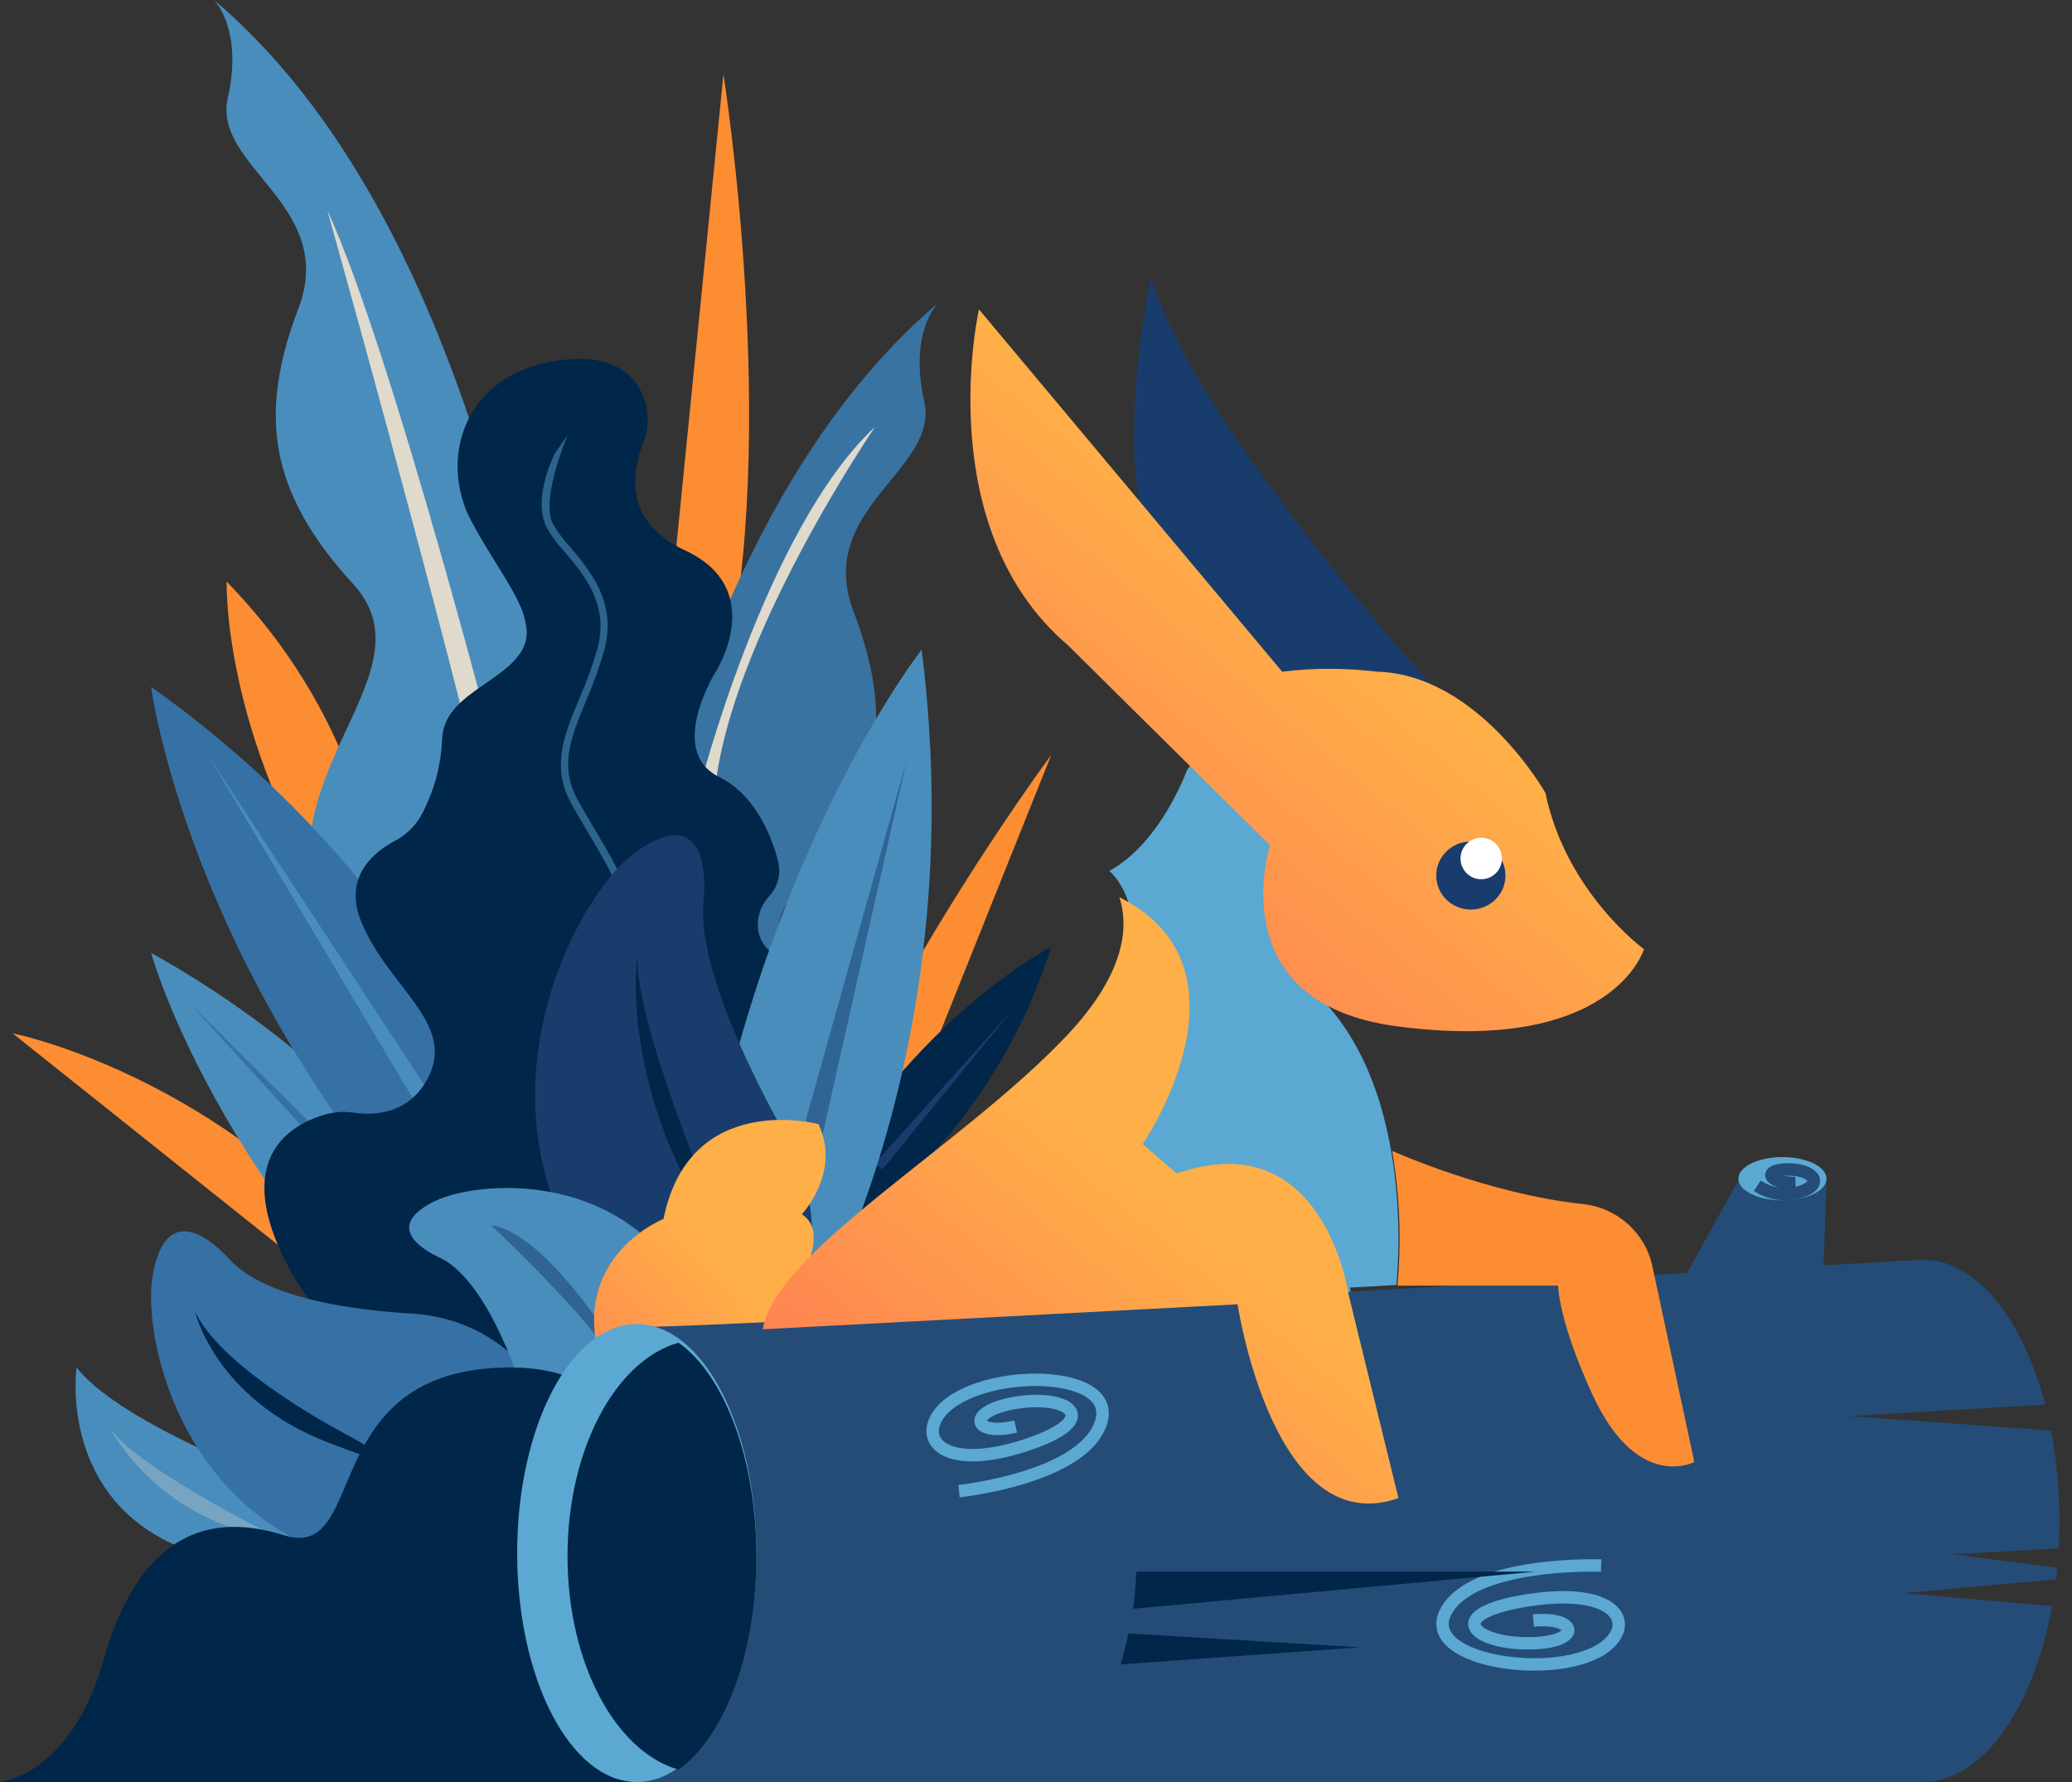 <?xml version="1.0" encoding="UTF-8"?>
<svg width="100px" height="86px" viewBox="0 0 100 86" version="1.1" xmlns="http://www.w3.org/2000/svg" xmlns:xlink="http://www.w3.org/1999/xlink">
    <rect x="0" y="0" width="100" height="86" fill="#333333" stroke="none"/>
    <!-- Generator: Sketch 52.5 (67469) - http://www.bohemiancoding.com/sketch -->
    <title>Group 45</title>
    <desc>Created with Sketch.</desc>
    <defs>
        <linearGradient x1="-48.616%" y1="172.361%" x2="56.893%" y2="42.296%" id="linearGradient-1">
            <stop stop-color="#FF2A64" offset="0%"></stop>
            <stop stop-color="#FFAF48" offset="100%"></stop>
        </linearGradient>
    </defs>
    <g id="Page-1" stroke="none" stroke-width="1" fill="none" fill-rule="evenodd">
        <g id="Privacy-Data-policy" transform="translate(-180, -2378)">
            <g id="Group-15" transform="translate(0, 1586)">
                <g id="Group-7" transform="translate(140, 695)">
                    <g id="Group-37-Copy">
                        <g id="Group-12">
                            <g id="Group-11" transform="translate(40, 72)">
                                <g id="Group-45" transform="translate(0, 25)">
                                    <path d="M18.229,43.019 C18.229,43.019 17.933,35.247 10.938,28.069 C10.938,28.069 10.71,36.085 16.982,45.09 L18.229,43.019 Z" id="Path" fill="#FD8D32"></path>
                                    <path d="M30.989,42.946 L34.915,3.583 C34.915,3.583 37.702,21.116 34.915,32.736 C32.129,44.356 30.989,42.946 30.989,42.946 Z" id="Path" fill="#FD8D32"></path>
                                    <path d="M28.802,68.681 C28.802,68.681 30.905,17.445 10.33,0 C10.33,0 11.745,1.39 10.994,4.727 C10.243,8.064 16.294,9.901 14.402,14.883 C12.511,19.865 12.883,23.652 17.036,28.176 C21.189,32.699 11.807,37.821 16.038,45.586 C20.269,53.351 8.858,67.993 28.802,68.681 Z" id="Path" fill="#498DBC"></path>
                                    <path d="M24.328,37.982 C24.328,37.982 18.962,17.001 15.798,10.153 C15.798,10.153 25.009,42.881 26.147,51.355 C27.285,59.829 28.255,45.602 28.255,45.602 L24.328,37.982 Z" id="Path" fill="#DFDACB"></path>
                                    <path d="M26.796,83.312 C26.796,83.312 24.693,32.077 45.268,14.632 C45.268,14.632 43.853,16.022 44.604,19.359 C45.355,22.696 39.304,24.533 41.195,29.515 C43.087,34.497 42.706,38.29 38.562,42.813 C34.417,47.337 43.79,52.459 39.56,60.224 C35.329,67.989 46.74,82.622 26.796,83.312 Z" id="Path" fill="#3973A2"></path>
                                    <path d="M33.723,38.175 C33.723,38.175 36.944,25.509 42.23,20.604 C42.23,20.604 35.18,30.901 34.499,38.222 L33.723,38.175 Z" id="Path" fill="#DFDACB"></path>
                                    <path d="M36.035,73.15 L50.737,36.431 C50.737,36.431 40.095,50.751 37.225,62.322 C34.355,73.894 36.035,73.15 36.035,73.15 Z" id="Path" fill="#FD8D32"></path>
                                    <path d="M22.329,67.188 L0.608,49.868 C0.608,49.868 9.159,51.556 16.561,59.302 C23.962,67.048 22.329,67.188 22.329,67.188 Z" id="Path" fill="#FD8D32"></path>
                                    <path d="M26.128,66.316 C26.128,66.316 21.914,54.134 7.292,45.986 C7.292,45.986 10.792,58.797 25.14,70.174 L26.128,66.316 Z" id="Path" fill="#498DBC"></path>
                                    <polygon id="Path" fill="#3671A5" points="16.102 55.317 9.114 48.375 15.651 55.542"></polygon>
                                    <path d="M25.824,58.33 C25.824,58.33 22.666,44.067 7.292,33.146 C7.292,33.146 9.252,48.473 23.902,63.007 L25.824,58.33 Z" id="Path" fill="#3671A5"></path>
                                    <polygon id="Path" fill="#498DBC" points="20.963 53.099 10.026 36.431 20.192 53.451"></polygon>
                                    <path d="M15.754,53.771 C16.188,53.655 16.643,53.631 17.087,53.701 C17.946,53.829 19.778,53.846 20.71,51.914 C21.952,49.337 18.68,47.576 17.429,44.467 C16.544,42.301 18.078,41.098 19.075,40.571 C19.668,40.256 20.142,39.762 20.427,39.163 C20.967,38.103 21.277,36.943 21.335,35.759 C21.335,33.561 24.226,33 25.17,31.421 C26.114,29.842 24.208,27.919 22.722,25.096 C21.235,22.273 22.235,18.065 26.961,17.395 C29.666,17.01 30.707,18.175 31.091,19.245 C31.338,19.955 31.314,20.729 31.023,21.423 C30.557,22.603 29.999,25.142 33.035,26.548 C37.094,28.419 34.557,32.393 34.557,32.393 C34.557,32.393 32.141,36.236 34.708,37.497 C36.563,38.411 37.304,40.595 37.546,41.546 C37.678,42.028 37.603,42.542 37.339,42.969 C37.264,43.083 37.18,43.191 37.088,43.293 C36.132,44.366 36.401,46.367 38.805,46.434 C39.369,46.081 40.084,46.058 40.67,46.372 C41.257,46.687 41.622,47.291 41.622,47.946 L41.622,62.788 L29.796,70.472 C29.796,70.472 17.645,68.208 13.922,61.157 C11.084,55.789 14.137,54.216 15.754,53.771 Z" id="Path" fill="#002649"></path>
                                    <g id="Group" opacity="0.6" transform="translate(26.128, 20.903)" fill="#498DBC">
                                        <path d="M4.218,24.241 C4.848,22.947 3.743,21.087 2.575,19.117 C2.304,18.659 2.025,18.19 1.763,17.717 C0.854,16.07 1.424,14.7 2.136,12.969 C2.497,12.151 2.801,11.309 3.045,10.447 C3.649,8.168 2.341,6.62 1.387,5.492 C1.056,5.141 0.769,4.749 0.533,4.326 C-0.023,3.107 1.262,0.111 1.27,0.09 L0.649,0.982 C0.601,1.07 -0.41,3.093 0.219,4.48 C0.467,4.936 0.772,5.358 1.125,5.734 C2.079,6.865 3.267,8.273 2.712,10.369 C2.471,11.215 2.172,12.043 1.817,12.846 C1.088,14.595 0.459,16.108 1.461,17.913 C1.726,18.388 2.008,18.863 2.279,19.321 C3.395,21.204 4.449,22.982 3.908,24.104 L4.218,24.241 Z" id="Path"></path>
                                    </g>
                                    <path d="M41.012,59.125 C41.012,59.125 47.742,55.133 50.737,45.688 C50.737,45.688 43.539,49.35 38.584,59.053 L41.012,59.125 Z" id="Path" fill="#002649"></path>
                                    <polygon id="Path" fill="#183D6D" points="42.585 56.438 48.914 48.674 42.23 56.144"></polygon>
                                    <path d="M37.63,66.654 C37.63,66.654 47.189,52.736 44.481,31.354 C44.481,31.354 33.722,45.034 32.812,68.681 L37.63,66.654 Z" id="Path" fill="#498DBC"></path>
                                    <polygon id="Path" fill="#183D6D" opacity="0.5" points="39.59 55.243 43.749 36.729 38.888 54.06"></polygon>
                                    <path d="M16.05,72.496 C16.05,72.496 6.158,69.153 3.695,65.993 C3.695,65.993 2.861,71.783 8.071,74.385 C13.282,76.986 21.875,77.34 21.875,77.34 L16.05,72.496 Z" id="Path" fill="#498DBC"></path>
                                    <path d="M12.783,73.887 C12.783,73.887 6.038,70.519 5.165,68.681 C6.396,70.942 8.433,72.698 10.903,73.628 C14.964,75.094 12.783,73.887 12.783,73.887 Z" id="Path" fill="#DFDACB" opacity="0.3"></path>
                                    <path d="M27.951,71.108 C27.951,71.108 26.543,63.802 19.839,63.392 C13.135,62.981 11.498,61.238 11.032,60.729 C10.565,60.22 8.081,57.665 7.379,61.498 C6.676,65.332 9.993,78.587 25.705,75.34 L27.951,71.108 Z" id="Path" fill="#3671A5"></path>
                                    <path d="M16.919,69.338 C16.919,69.338 10.777,66.199 9.418,63.306 C9.418,63.306 10.374,67.491 15.793,69.599 C21.212,71.706 16.919,69.338 16.919,69.338 Z" id="Path" fill="#002649"></path>
                                    <path d="M37.703,54.424 C33.428,46.602 33.92,43.917 33.975,43.195 C34.03,42.473 34.147,38.742 30.75,41.065 C27.354,43.388 20.154,57.374 33.975,66.59 C39.311,63.694 40.554,59.638 37.703,54.424 Z" id="Path" fill="#183D6D"></path>
                                    <path d="M32.09,70.152 C32.09,70.152 26.586,70.712 24.895,66.176 C23.203,61.64 21.621,60.877 21.159,60.662 C20.697,60.448 18.358,59.275 20.947,57.984 C23.536,56.693 33.679,56.202 34.635,67.717 L32.09,70.152 Z" id="Path" fill="#498DBC"></path>
                                    <path d="M29.774,65.103 C29.774,65.103 26.344,59.481 23.697,59.125 C23.697,59.125 28.659,63.814 29.354,65.396 L29.774,65.103 Z" id="Path" fill="#183D6D" opacity="0.5"></path>
                                    <path d="M55.902,86 L0,86 C0,86 3.403,85.708 4.982,80.156 C6.561,74.604 9.554,72.787 13.713,74.093 C17.871,75.399 15.165,65.993 24.651,65.993 C33.697,65.993 31.735,77.748 35.867,74.353 C39.999,70.958 45.577,75.522 46.147,80.156 C46.717,84.79 55.902,86 55.902,86 Z" id="Path" fill="#002649"></path>
                                    <path d="M35.546,60.949 C35.546,60.949 30.475,49.477 30.778,45.986 C30.778,45.986 30.051,50.365 32.672,56.11 C35.292,61.854 35.045,61.51 35.045,61.51 L35.546,60.949 Z" id="Path" fill="#002649"></path>
                                    <g id="Group-35" transform="translate(24.848, 13.139)">
                                        <path d="M32.444,24.012 C32.444,24.012 31.198,27.524 28.692,28.89 C28.692,28.89 31.99,31.69 27.108,36.835 C22.227,41.98 16.354,45.104 15.791,48.7 C15.229,52.296 14.326,57.096 18.547,62.111 L35.074,49.294 C35.074,49.294 34.561,57.47 42.541,58.315 L40.299,49.001 L42.541,48.874 C42.541,48.874 43.758,38.572 37.851,34.108 L38.862,25.691 L33.497,22.694 L32.444,24.012 Z" id="Path" fill="#5BA8D3"></path>
                                        <path d="M44.164,19.845 C44.164,19.845 32.955,7.542 30.711,0.299 C30.711,0.299 28.853,8.522 30.711,13.418 L37.02,22.097 L44.164,19.845 Z" id="Path" fill="#183D6D"></path>
                                        <path d="M14.655,41.111 C15.757,43.447 13.85,45.462 13.85,45.462 C17.4,47.762 3.333,60.618 3.333,60.618 C2.48,57.883 4.877,54.341 4.877,54.341 C1.549,47.926 7.176,45.685 7.176,45.685 C8.436,39.447 14.655,41.111 14.655,41.111 Z" id="Path" fill="url(#linearGradient-1)"></path>
                                        <path d="M54.494,32.669 C54.494,32.669 50.732,29.935 49.737,25.124 C49.737,25.124 46.502,19.406 41.598,19.276 C40.082,19.091 38.549,19.091 37.033,19.276 L22.399,1.792 C22.399,1.792 20.016,12.312 26.699,18.005 L36.447,27.658 C36.447,27.658 33.986,35.26 42.573,36.392 C52.99,37.766 54.494,32.669 54.494,32.669 Z" id="Path" fill="url(#linearGradient-1)"></path>
                                        <path d="M74.545,60.242 C74.549,58.785 74.415,57.331 74.144,55.899 L64.356,55.202 L73.858,54.647 C72.778,50.505 70.538,47.655 67.956,47.655 C67.832,47.655 67.708,47.662 67.584,47.675 L63.158,47.926 C63.235,46.222 63.297,43.896 63.297,43.896 L59.01,43.896 L56.569,48.294 C38.794,49.287 6.406,51.069 5.884,50.885 L5.884,72.861 L67.947,72.861 C70.836,72.861 73.291,69.312 74.185,64.373 L67.003,63.745 L74.38,63.08 C74.402,62.888 74.421,62.703 74.439,62.525 L69.382,61.871 L74.513,61.584 C74.535,61.136 74.545,60.689 74.545,60.242 Z" id="Path" fill="#244C77"></path>
                                        <ellipse id="Oval" fill="#5BA8D3" cx="5.884" cy="61.812" rx="5.772" ry="11.049"></ellipse>
                                        <ellipse id="Oval" fill="#5BA8D3" cx="61.178" cy="43.747" rx="2.127" ry="1.045"></ellipse>
                                        <path d="M7.9,51.66 C4.854,52.523 2.542,56.808 2.542,61.962 C2.542,67.116 4.854,71.395 7.9,72.264 C10.092,70.717 11.656,66.687 11.656,61.962 C11.656,57.236 10.095,53.204 7.9,51.66 Z" id="Path" fill="#002649"></path>
                                        <path d="M59.962,44.089 C60.604,44.502 61.377,44.604 62.092,44.369 C63.257,43.96 62.584,43.268 61.387,43.3 C60.19,43.331 60.513,43.973 61.806,43.951" id="Path" stroke="#244C77" stroke-width="0.6"></path>
                                        <ellipse id="Oval" fill="#183D6D" cx="46.139" cy="29.115" rx="1.671" ry="1.642"></ellipse>
                                        <ellipse id="Oval" fill="#FFFFFF" cx="46.64" cy="28.293" rx="1" ry="1"></ellipse>
                                        <path d="M42.341,42.403 C42.341,42.403 46.959,44.483 51.527,44.966 C53.194,45.139 54.557,46.352 54.899,47.967 L56.924,57.419 C56.924,57.419 54.187,58.868 52.027,54.204 C52.027,54.204 50.482,50.989 50.349,48.906 L42.597,48.906 C42.795,46.736 42.709,44.551 42.341,42.403 Z" id="Path" fill="#FD8D32"></path>
                                        <path d="M11.963,51.013 C12.558,47.276 21.524,42.215 26.597,36.881 C29.533,33.795 29.621,31.526 29.176,30.16 C36.075,33.633 30.301,42.08 30.301,42.08 L31.947,43.497 C39.078,40.999 40.246,49.371 40.246,49.371 L42.645,59.16 C36.612,61.289 34.88,49.807 34.88,49.807 L11.963,51.013 Z" id="Path" fill="url(#linearGradient-1)"></path>
                                        <path d="M21.437,58.826 C21.437,58.826 27.486,58.182 28.301,55.476 C29.117,52.771 21.947,52.887 20.424,55.167 C19.527,56.507 20.943,57.835 24.688,56.597 C28.432,55.358 26.76,54.162 24.249,54.548 C21.738,54.933 22.058,56.208 24.171,55.707" id="Path" stroke="#5BA8D3" stroke-width="0.6"></path>
                                        <path d="M52.429,62.416 C52.429,62.416 46.156,62.181 44.913,64.682 C43.67,67.182 50.98,68.096 52.88,66.1 C54.007,64.929 52.776,63.445 48.767,64.112 C44.758,64.778 46.272,66.169 48.889,66.169 C51.506,66.169 51.384,64.872 49.155,65.067" id="Path" stroke="#5BA8D3" stroke-width="0.6"></path>
                                    </g>
                                    <path d="M54.846,75.847 C54.82,76.462 54.763,77.059 54.686,77.639 L74.13,75.847 L54.846,75.847 Z" id="Path" fill="#002649"></path>
                                    <path d="M54.079,80.326 L65.624,79.499 L54.457,78.833 C54.35,79.353 54.224,79.85 54.079,80.326 Z" id="Path" fill="#002649"></path>
                                    <g id="Group-51" transform="translate(87.498, 40.611)"></g>
                                </g>
                            </g>
                        </g>
                    </g>
                </g>
            </g>
        </g>
    </g>
</svg>